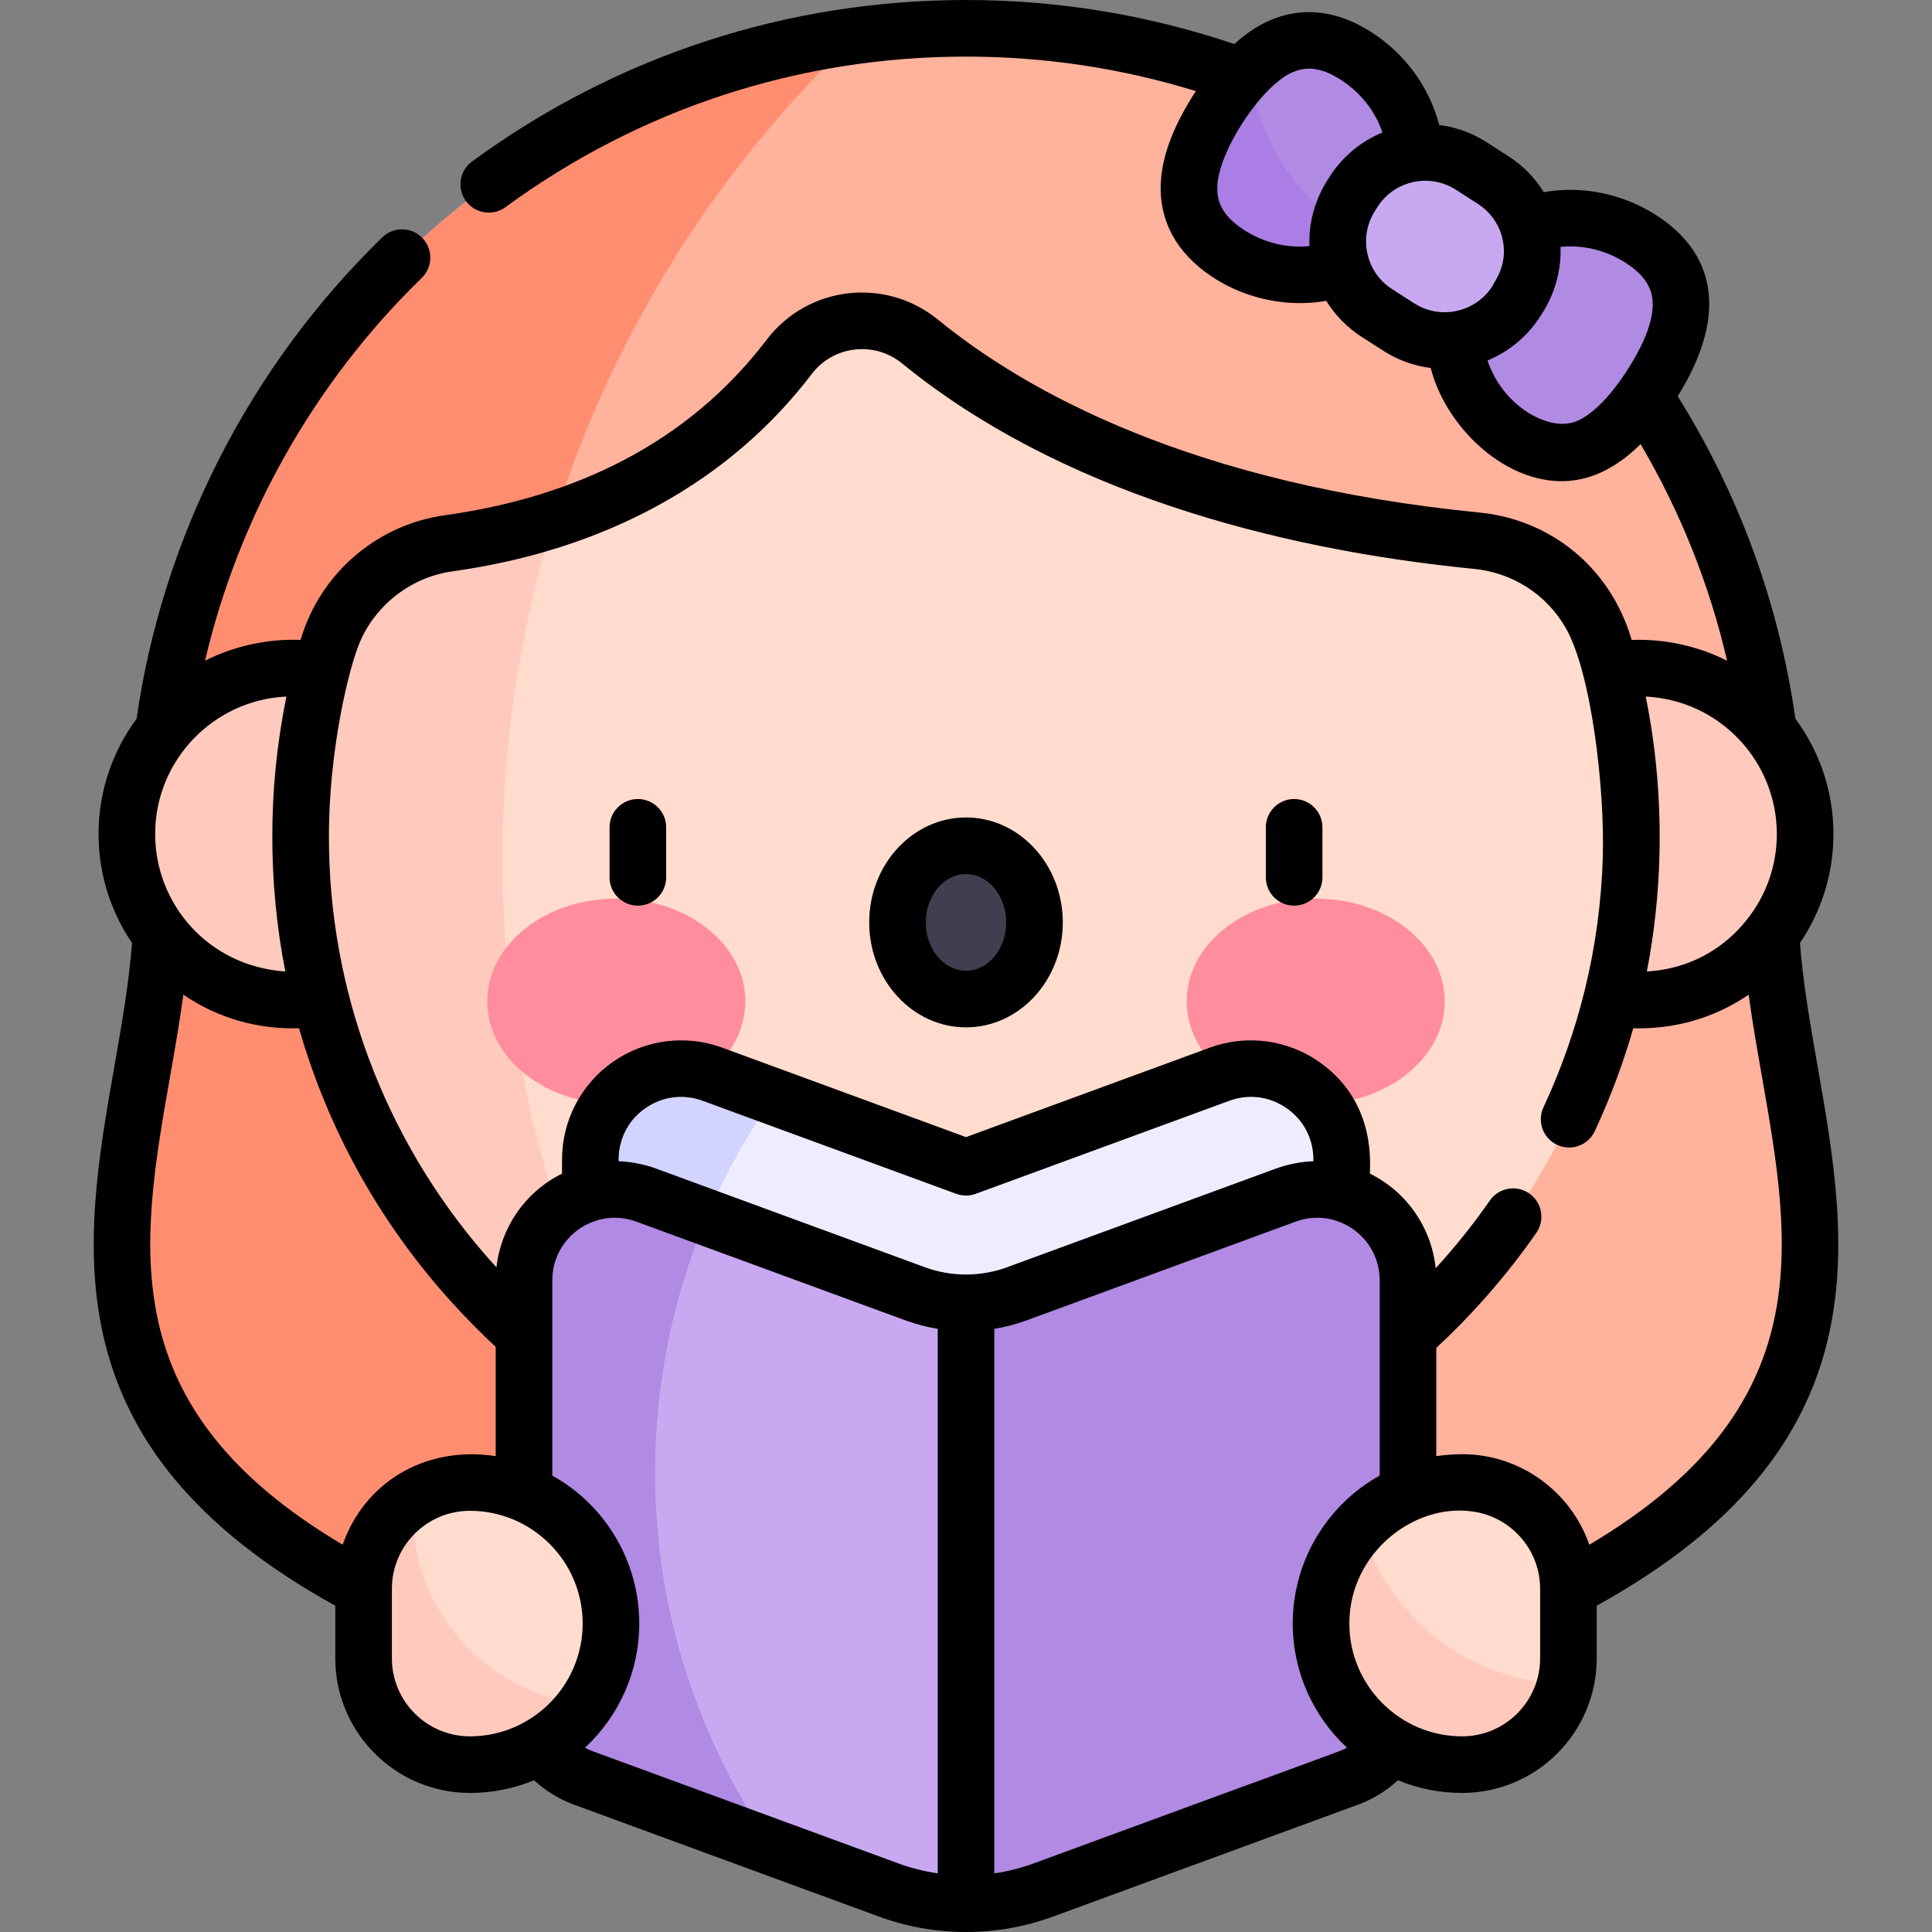 <svg id="Capa_1" enable-background="new 0 0 512 512" height="512" viewBox="0 0 512 512" width="512" xmlns="http://www.w3.org/2000/svg"><rect x="0" y="0" width="512" height="512" fill="#808080" stroke="none"/><g><g><path d="m415.65 421.049h-159.65v-198.98h214.57c-11.9 64.68 54.24 141.5-54.92 198.98z" fill="#ffb29c"/><path d="m256 222.069v198.98h-159.65c-109.16-57.48-43.02-134.3-54.92-198.98z" fill="#ff8e71"/><path d="m470.566 222.067c0-118.313-96.254-214.567-214.567-214.567s-214.567 96.254-214.567 214.567z" fill="#ffb29c"/><path d="m133.205 222.067c1.482-81.75 35.847-157.702 93.812-212.602-104.654 14.194-185.585 104.118-185.585 212.602h91.765z" fill="#ff8e71"/><circle cx="434.399" cy="221.034" fill="#ffcabd" r="43.983"/><path d="m425 170.965c-4.528-15.179-17.83-26.109-33.593-27.663-79.182-7.803-124.498-33.944-147.56-52.77-10.659-8.701-26.368-6.894-34.705 4.052-24.81 32.577-59.972 45.177-90.225 49.393-15.134 2.109-27.655 12.882-32.008 27.529-4.739 15.943-7.272 32.812-7.242 50.25-.168 97.024 78.993 176.474 176.017 176.643 97.531.171 176.648-78.842 176.648-176.333v-.623c0-17.542-2.562-34.486-7.332-50.478z" fill="#ffdcce"/><path d="m133.197 222.067h.008c.528-29.106 5.244-57.469 13.69-84.417-9.492 3.057-18.953 5.069-27.977 6.327-15.134 2.109-27.655 12.882-32.008 27.529-.611 2.055-1.183 4.126-1.72 6.21-2.467-.429-5-.666-7.589-.666-24.291 0-43.983 19.691-43.983 43.982s19.692 43.983 43.983 43.983c2.466 0 4.882-.213 7.238-.603 12.165 48.913 44.885 89.92 88.38 113.219-26.554-45.981-41.046-99.198-40.022-155.564z" fill="#ffcabd"/><ellipse cx="163.326" cy="265.371" fill="#ff8d9d" rx="34.195" ry="27.231"/><ellipse cx="348.673" cy="265.371" fill="#ff8d9d" rx="34.195" ry="27.231"/><ellipse cx="255.999" cy="244.448" fill="#423e4f" rx="18.151" ry="20.312"/><path d="m258.973 468.814 80.807-29.649c9.48-3.478 15.781-12.503 15.781-22.6v-109.286c0-16.736-16.655-28.365-32.366-22.6l-67.195 24.655-67.195-24.655c-15.712-5.765-32.366 5.865-32.366 22.6v109.285c0 10.098 6.302 19.122 15.781 22.6l80.807 29.649h5.946z" fill="#eeedff"/><path d="m373.13 339.308v109.288c0 10.096-6.303 19.127-15.779 22.599l-80.808 29.657c-6.634 2.428-13.589 3.648-20.543 3.648l-38.217-83.719 38.217-75.51c4.547 0 9.083-.796 13.413-2.377l71.353-26.185c15.706-5.756 32.364 5.869 32.364 22.599z" fill="#b18ae3"/><path d="m255.999 345.27v159.23c-6.954 0-13.909-1.219-20.543-3.648l-80.808-29.657c-9.476-3.472-15.779-12.504-15.779-22.599v-109.288c0-16.73 16.658-28.355 32.365-22.599l71.353 26.185c4.329 1.581 8.866 2.376 13.412 2.376z" fill="#c8a9f1"/><g fill="#b18ae3"><path d="m359.421 14.86c-15.415-9.905-27.105-.826-36.413 13.66-9.308 14.485-12.71 28.892 2.705 38.797s35.457 6.192 44.765-8.293c9.308-14.487 4.358-34.259-11.057-44.164z"/><path d="m434.854 63.332c-15.415-9.905-35.457-6.192-44.765 8.293s-4.358 34.258 11.057 44.164 27.105.825 36.413-13.66c9.308-14.486 12.71-28.892-2.705-38.797z"/><path d="m339.457 22.802c0-3.776.434-7.449 1.229-10.985-6.755 2.455-12.576 8.762-17.678 16.703-9.308 14.485-12.71 28.892 2.705 38.797 12.564 8.074 28.201 7.097 38.596-1.383-14.857-8.635-24.852-24.711-24.852-43.132z"/></g><path d="m331.161 18.177c-2.912 2.867-5.622 6.402-8.154 10.342-9.308 14.485-12.71 28.892 2.705 38.797 13.028 8.372 29.36 7.014 39.725-2.352-18.747-7.916-32.32-25.667-34.276-46.787z" fill="#aa7ee4"/><path d="m395.725 47.734-5.857-3.764c-10.454-6.718-24.374-3.689-31.092 6.765l-.699 1.088c-6.718 10.454-3.689 24.374 6.765 31.092l5.857 3.764c10.454 6.717 24.374 3.688 31.092-6.766l.699-1.088c6.718-10.454 3.689-24.374-6.765-31.091z" fill="#c8a9f1"/><path d="m173.641 390.271c0-37.07 11.613-71.424 31.388-99.639l-16.224-5.953c-15.712-5.765-32.366 5.865-32.366 22.601v109.285c0 10.097 6.302 19.122 15.781 22.6l9.454 3.469c-5.214-16.526-8.033-34.115-8.033-52.363z" fill="#d3d3ff"/><path d="m173.641 390.271c0-24.002 4.865-46.868 13.663-67.665l-16.07-5.897c-15.707-5.756-32.365 5.87-32.365 22.599v109.288c0 10.096 6.303 19.127 15.779 22.599l50.172 18.414c-19.647-28.159-31.179-62.399-31.179-99.338z" fill="#b18ae3"/><path d="m124.524 392.877c-15.559 0-28.172 12.613-28.172 28.172v18.428c0 15.559 12.613 28.172 28.172 28.172 20.648 0 37.386-16.738 37.386-37.386 0-20.648-16.738-37.386-37.386-37.386z" fill="#ffdcce"/><path d="m387.475 392.877c15.559 0 28.172 12.613 28.172 28.172v18.428c0 15.559-12.613 28.172-28.172 28.172-20.648 0-37.386-16.738-37.386-37.386 0-20.648 16.738-37.386 37.386-37.386z" fill="#ffdcce"/><path d="m109.417 401.086c0-1.32.066-2.623.165-3.917-7.945 4.981-13.231 13.811-13.231 23.88v18.428c0 15.559 12.613 28.172 28.172 28.172 12.696 0 23.906-6.334 30.663-16.008-25.693-2.529-45.769-24.196-45.769-50.555z" fill="#ffcabd"/><path d="m360.672 404.212c-6.546 6.733-10.583 15.918-10.583 26.051 0 20.648 16.738 37.386 37.386 37.386 13.222 0 24.311-9.11 27.346-21.395-25.862-.55-47.511-18.163-54.149-42.042z" fill="#ffcabd"/></g><g><path d="m169.042 240.01c4.142 0 7.5-3.358 7.5-7.5v-13.263c0-4.142-3.358-7.5-7.5-7.5s-7.5 3.358-7.5 7.5v13.263c0 4.142 3.358 7.5 7.5 7.5z"/><path d="m256 272.259c14.144 0 25.651-12.476 25.651-27.812 0-15.335-11.507-27.812-25.651-27.812s-25.651 12.477-25.651 27.812c-.001 15.336 11.507 27.812 25.651 27.812zm0-40.623c5.873 0 10.651 5.747 10.651 12.812s-4.778 12.812-10.651 12.812-10.651-5.747-10.651-12.812 4.778-12.812 10.651-12.812z"/><path d="m342.957 240.01c4.142 0 7.5-3.358 7.5-7.5v-13.263c0-4.142-3.358-7.5-7.5-7.5s-7.5 3.358-7.5 7.5v13.263c0 4.142 3.358 7.5 7.5 7.5z"/><path d="m88.852 425.522v13.955c0 19.67 16.002 35.672 35.672 35.672 6.022 0 11.767-1.2 17.019-3.361 3.035 2.808 6.588 5.006 10.521 6.447l80.814 29.659c7.44 2.724 15.22 4.105 23.122 4.105 7.901 0 15.681-1.381 23.127-4.107l80.805-29.656c3.936-1.442 7.489-3.64 10.524-6.448 5.252 2.161 10.997 3.361 17.019 3.361 19.67 0 35.672-16.002 35.672-35.672v-13.955c76.232-42.102 66.854-95.551 58.56-142.802-1.999-11.387-3.881-22.188-4.704-32.817 5.601-8.239 8.879-18.178 8.879-28.869 0-11.435-3.752-22.007-10.083-30.561-4.367-30.541-14.846-59.261-31.189-85.471 14.103-22.683 9.092-38.473-5.701-47.979-8.961-5.758-19.695-7.884-29.796-6.102-2.326-3.782-5.488-7.025-9.334-9.497l-5.857-3.764c-3.907-2.511-8.184-3.998-12.512-4.529-2.573-9.934-8.968-18.82-17.934-24.581-11.789-7.576-21.602-5.697-27.756-2.788-2.967 1.402-5.828 3.366-8.614 5.918-22.871-7.752-46.766-11.68-71.106-11.68-47.403 0-92.67 14.798-130.906 42.796-3.342 2.447-4.068 7.14-1.621 10.482 2.448 3.343 7.142 4.067 10.482 1.621 35.648-26.103 77.851-39.899 122.045-39.899 20.792 0 41.233 3.072 60.906 9.144-.069.107-.138.214-.208.321-6.031 9.386-9.011 17.587-9.109 25.073-.078 5.957 1.726 14.132 10.075 21.158 8.924 7.507 21.604 11.155 33.805 9.033 2.399 3.87 5.589 7.099 9.317 9.496l5.857 3.764c.005.003.01.006.016.009 3.691 2.37 8.042 3.969 12.494 4.52 3.671 14.391 17.343 28.474 32.278 29.89.012.001.025.003.037.004 7.161.669 15.162-1.627 23.31-9.712 10.574 18.003 18.247 37.221 22.923 57.408-7.516-3.815-16.306-5.845-25.288-5.517-5.788-19.715-22.014-31.953-40.273-33.752-76.076-7.497-120.055-31.935-143.552-51.116-13.896-11.344-34.458-9.07-45.414 5.317-20.864 27.394-50.787 41.7-85.293 46.509-17.685 2.464-32.919 15.05-38.229 33.044-8.687-.38-17.732 1.651-25.315 5.493 8.972-38.272 28.951-73.741 57.424-101.426 2.97-2.887 3.036-7.636.148-10.605-2.887-2.97-7.636-3.036-10.605-.148-35.139 34.167-58.202 79.403-65.105 127.567-6.331 8.554-10.082 19.125-10.082 30.56 0 10.691 3.278 20.63 8.879 28.869-.823 10.629-2.706 21.431-4.704 32.817-8.294 47.252-17.672 100.7 58.56 142.802zm341.948-355.88c6.44 4.138 7.219 8.198 7.179 11.273-.06 4.53-2.323 10.304-6.729 17.16-.597.93-1.183 1.793-1.762 2.617-7.414 10.526-12.945 11.346-12.845 11.291-6.529 1.91-18.326-4.24-22.439-16.452 5.413-2.211 10.462-6.226 13.885-11.546.004-.006.008-.011.012-.017.253-.535 5.884-7.754 5.441-18.537 5.883-.606 12.02.845 17.258 4.211zm-39.129-15.599c2.948 1.895 5.097 4.694 6.159 7.986 2.358 7.409-1.673 12.368-2.348 13.83-.011.018-.025.033-.036.05-4.462 6.887-13.735 8.928-20.691 4.46l-5.857-3.764c-7.083-4.551-8.884-13.923-4.51-20.728 0 0 0 0 0-.001l.699-1.088c4.525-7.041 13.858-8.924 20.728-4.51zm-49.54-34.72c4.634-2.191 8.849-.974 13.236 1.846 5.239 3.366 9.109 8.346 11.001 13.948-5.486 2.225-10.492 6.257-13.902 11.564-.223.493-5.895 7.673-5.441 18.533-6.171.613-12.262-.996-17.257-4.208-6.439-4.138-7.219-8.198-7.179-11.273.124-9.493 11.51-26.614 19.542-30.41zm-297.065 265.991c1.254-7.143 2.533-14.429 3.527-21.716 9.16 6.273 19.875 9.252 30.652 8.891 7.731 26.997 21.503 51.666 40.354 72.51 3.69 4.09 8.332 8.763 11.77 11.932v28.965c-18.937-2.899-34.918 7.199-40.554 23.475-61.165-36.273-53.663-78.969-45.749-124.057zm30.837-100.716c-2.516 12.302-3.757 24.83-3.736 37.145v.006.007c-.019 11.371 1.078 23.69 3.442 35.704-20.665-1.442-34.492-18.117-34.492-36.426 0-19.743 15.687-35.59 34.786-36.436zm27.949 254.879v-18.428c0-11.401 9.275-20.672 20.672-20.672.033 0 .066.002.099.002 16.285.05 29.787 13.28 29.787 29.884 0 16.465-13.413 29.886-29.886 29.886-11.399 0-20.672-9.274-20.672-20.672zm53.377 24.676c-.759-.278-1.493-.609-2.195-.991 8.993-8.378 14.376-20.152 14.376-32.896 0-.001 0-.002 0-.003 0-16.348-8.882-31.337-23.041-39.221v-37.432-.001-14.302c0-11.569 11.488-19.507 22.281-15.559l71.364 26.189c2.857 1.045 5.93 1.809 8.486 2.225v144.296c-3.555-.517-7.054-1.401-10.459-2.648zm190.832-156.417c-3.023.097-6.719.774-9.879 1.932l-71.342 26.181c-6.984 2.55-14.707 2.546-21.669.004l-71.353-26.185c-.001 0-.002-.001-.003-.001-3.16-1.159-6.858-1.834-9.875-1.931.046-.194-.71-8.602 7.085-14.046 4.502-3.144 10.042-3.862 15.197-1.97l67.195 24.655c1.668.612 3.499.612 5.167 0l67.195-24.655c5.155-1.892 10.694-1.173 15.198 1.97 4.502 3.145 7.085 8.097 7.085 13.589v.457zm8.905 155.426c-1.958 1.063 2.275-.713-83 30.647-3.41 1.248-6.909 2.134-10.465 2.65v-144.296c2.687-.446 5.675-1.199 8.497-2.229l71.35-26.184c10.92-3.992 22.284 4.109 22.284 15.558v14.554 37.18c-13.688 7.612-23.042 22.35-23.042 39.221-.001 12.863 5.49 24.636 14.376 32.899zm51.182-23.685c0 11.398-9.273 20.672-20.672 20.672-16.462 0-29.886-13.423-29.886-29.886 0-19.192 18.111-32.735 34.047-29.465 9.411 1.931 16.511 10.278 16.511 20.251zm28.29-182.019c1.992-10.212 3.085-20.828 3.332-30.666.364-14.306-.861-28.543-3.636-42.193 19.794.99 34.749 17.313 34.749 36.435 0 8.144-2.701 16.201-8.089 22.873-11.075 13.72-25.787 13.352-26.356 13.551zm-316.485-106.053c40.505-5.646 73.41-23.723 95.157-52.278 5.749-7.549 16.589-8.831 23.995-2.785 41.144 33.584 98.287 49.174 151.567 54.424 10.058.99 19.102 6.673 24.238 15.6 6.835 11.884 10.376 42.564 9.848 60.679-.35 12.133-1.991 24.024-4.813 35.491-.008.03-.019.059-.026.089-2.61 10.584-6.304 21.006-10.883 30.805-1.753 3.752-.133 8.216 3.62 9.97 3.751 1.753 8.216.133 9.97-3.62.037-.079.071-.16.108-.239 4.115-8.842 7.559-18.169 10.094-27.05 10.728.326 21.4-2.606 30.58-8.893.994 7.287 2.273 14.573 3.527 21.716 7.915 45.088 15.416 87.784-45.749 124.057-4.905-14.131-18.344-23.993-33.688-23.993-.007 0-.014 0-.021 0s-.013 0-.02 0c-2.211 0-4.786.206-6.825.518v-28.709c9.448-8.712 18.721-19.253 26.51-30.479 2.36-3.404 1.515-8.077-1.889-10.438s-8.076-1.516-10.437 1.888c-4.574 6.593-9.39 12.514-14.35 17.933-1.07-10.512-7.466-20.138-17.404-25.058-.248-1.169 2.329-18.59-13.498-29.641-8.452-5.901-19.275-7.305-28.952-3.754l-64.612 23.707-64.611-23.707c-9.678-3.551-20.5-2.147-28.952 3.754-8.452 5.902-13.498 15.579-13.498 25.887v3.754c-10.053 4.976-16.237 14.577-17.379 24.819-1.737-1.894-2.223-2.471-3.034-3.403-27.007-31.164-41.41-70.661-41.358-110.604 0-.034-.001-.068-.001-.102-.041-22.931 5.34-45.465 8.55-52.376 4.495-9.681 13.645-16.486 24.236-17.962z"/></g></g></svg>